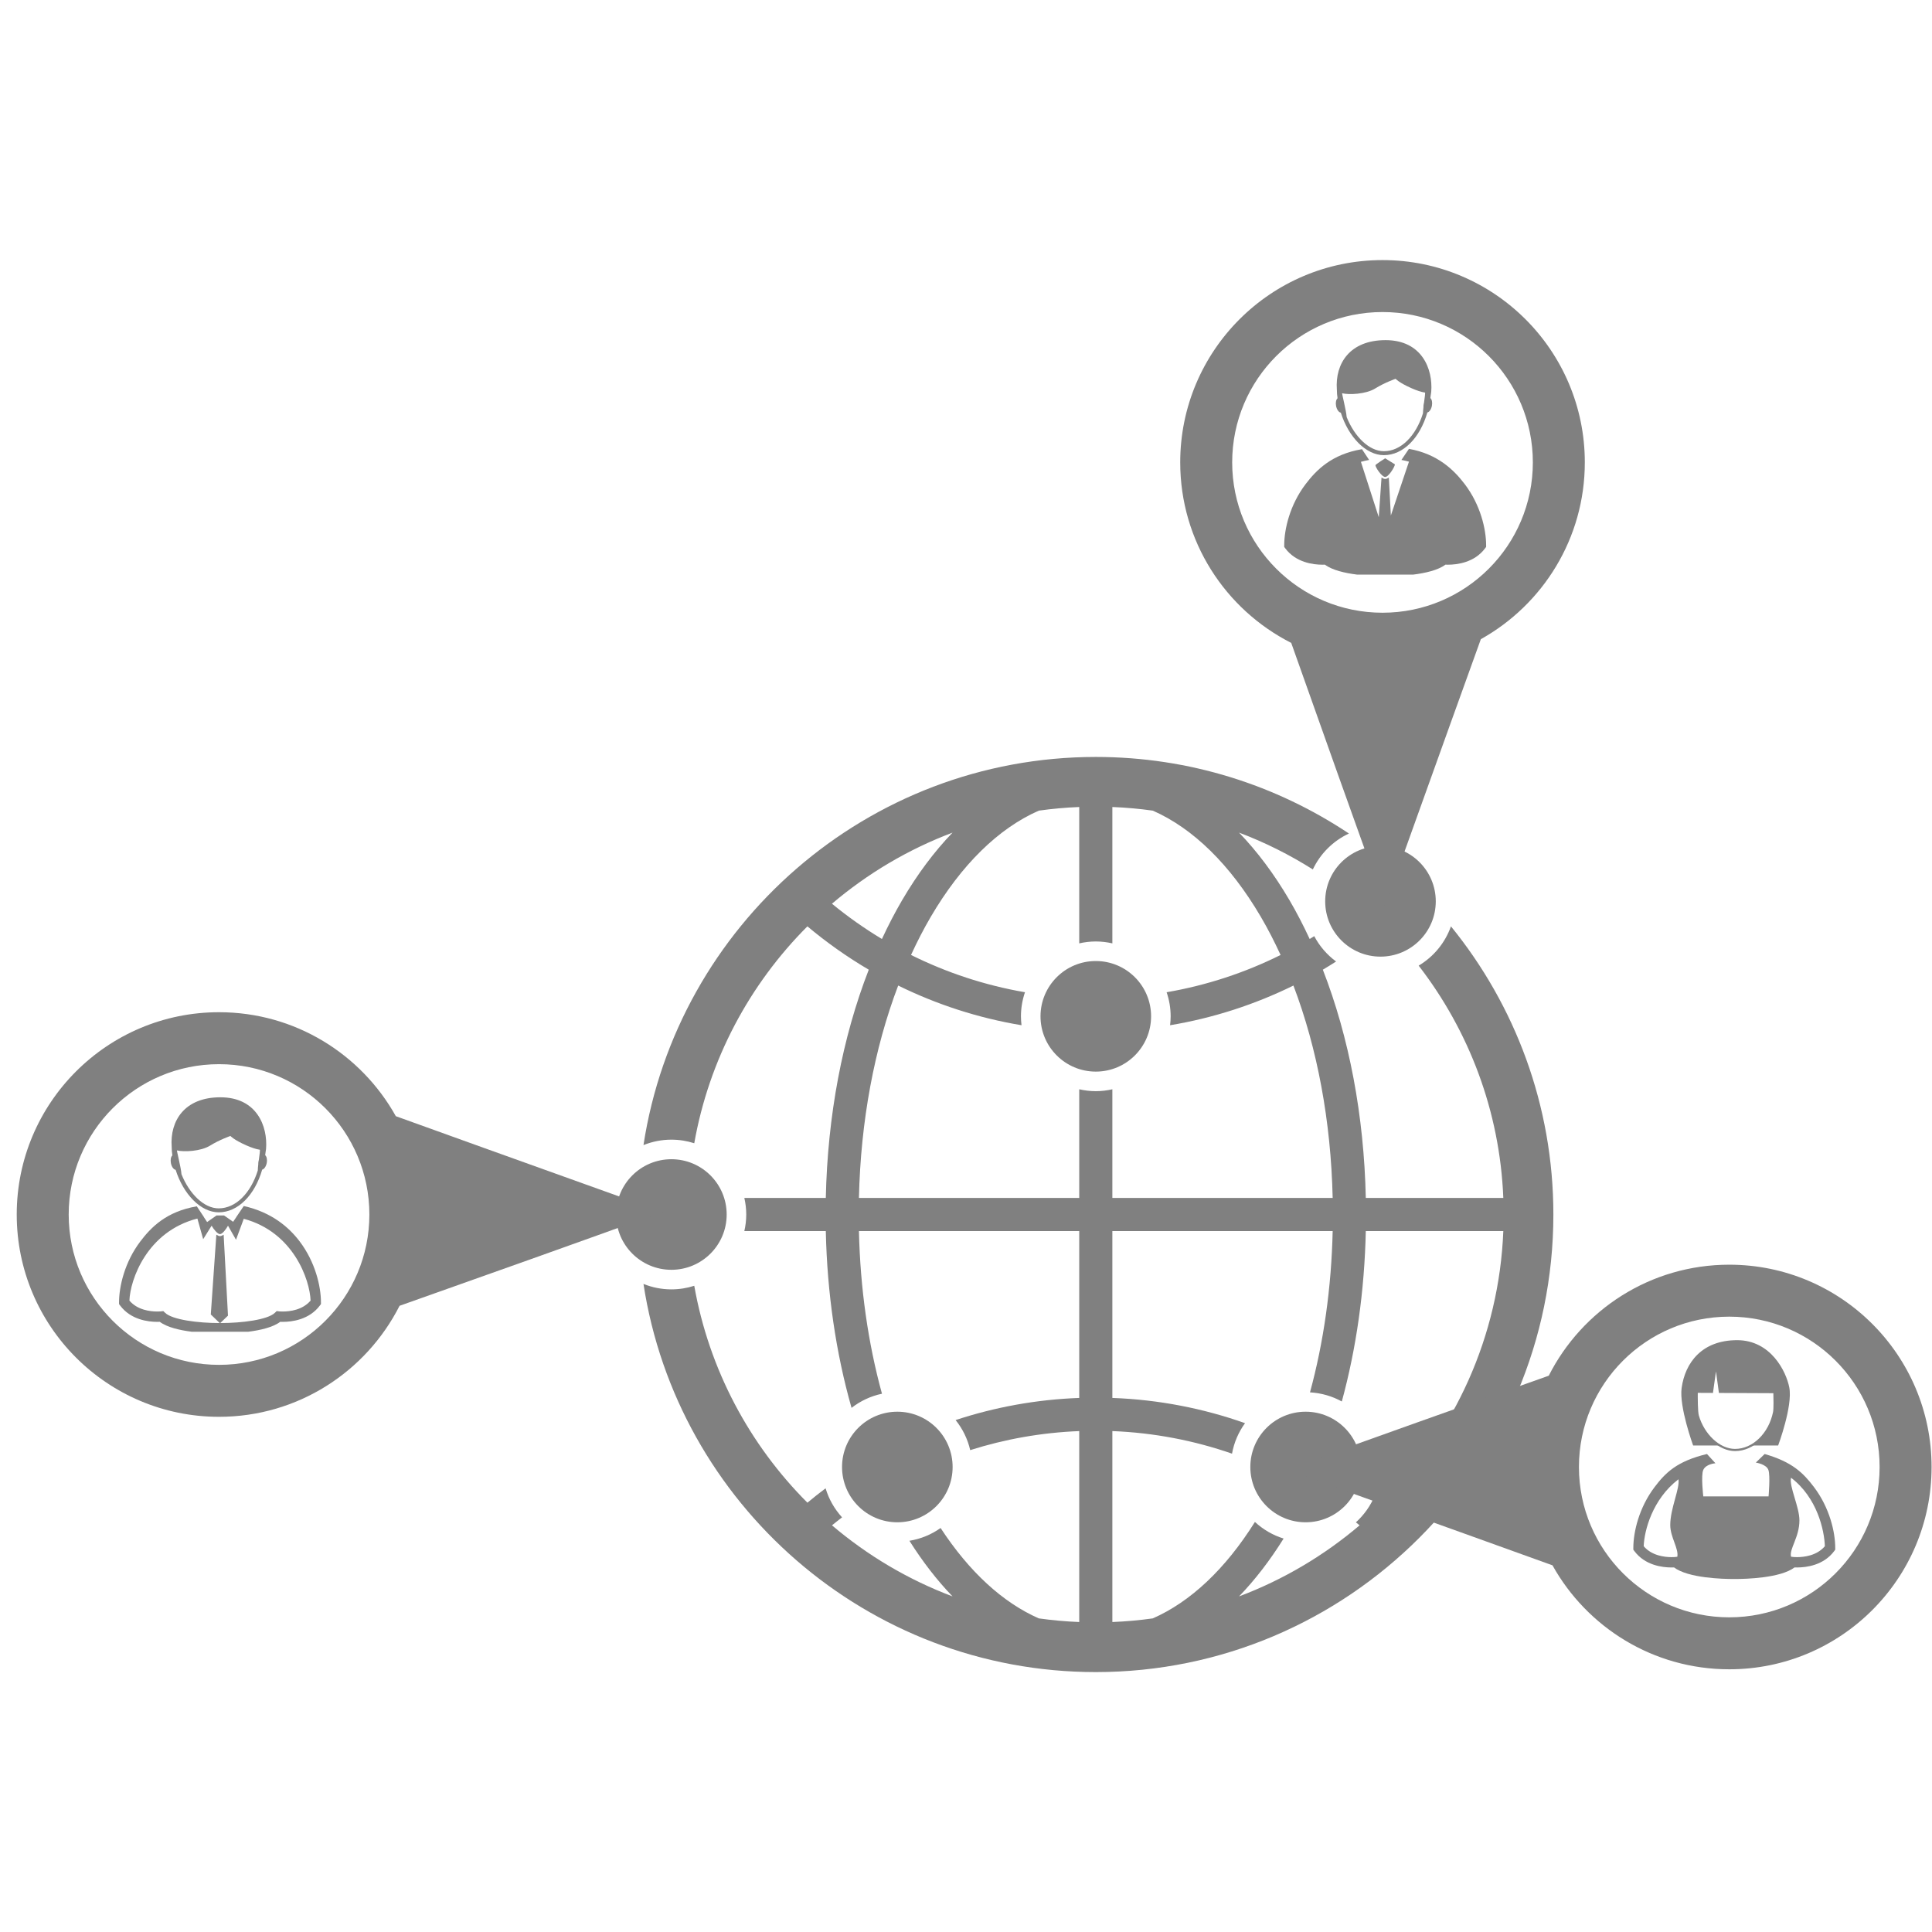 <?xml version="1.0" encoding="UTF-8" standalone="no"?>
<!DOCTYPE svg PUBLIC "-//W3C//DTD SVG 1.1//EN" "http://www.w3.org/Graphics/SVG/1.1/DTD/svg11.dtd">
<svg width="100%" height="100%" viewBox="0 0 200 200" version="1.1" xmlns="http://www.w3.org/2000/svg" xmlns:xlink="http://www.w3.org/1999/xlink" xml:space="preserve" xmlns:serif="http://www.serif.com/" style="fill-rule:evenodd;clip-rule:evenodd;stroke-linejoin:round;stroke-miterlimit:2;">
    <g transform="matrix(0.174,0,0,0.174,474.527,83.563)">
        <g transform="matrix(4.167,0,0,4.167,-5244.56,-3015.62)">
            <path d="M768.472,753.545C768.472,749.186 764.938,745.651 760.578,745.651C756.218,745.651 752.684,749.186 752.684,753.545C752.684,757.905 756.218,761.439 760.578,761.439C764.938,761.439 768.472,757.905 768.472,753.545Z" style="fill:rgb(128,128,128);fill-rule:nonzero;"/>
        </g>
        <g transform="matrix(4.167,0,0,4.167,-5244.56,-3015.62)">
            <path d="M793.329,737.129C793.329,741.488 796.863,745.023 801.223,745.023C805.582,745.023 809.117,741.488 809.117,737.129C809.117,732.769 805.582,729.235 801.223,729.235C796.863,729.235 793.329,732.769 793.329,737.129Z" style="fill:rgb(128,128,128);fill-rule:nonzero;"/>
        </g>
        <g transform="matrix(4.167,0,0,4.167,-5244.56,-3015.62)">
            <path d="M790.535,809.996C786.176,809.996 782.641,813.53 782.641,817.89C782.641,822.249 786.176,825.784 790.535,825.784C794.895,825.784 798.429,822.249 798.429,817.89C798.429,813.53 794.895,809.996 790.535,809.996Z" style="fill:rgb(128,128,128);fill-rule:nonzero;"/>
        </g>
        <g transform="matrix(4.167,0,0,4.167,-5244.56,-3015.62)">
            <path d="M732.242,825.784C736.601,825.784 740.136,822.249 740.136,817.89C740.136,813.53 736.601,809.996 732.242,809.996C727.882,809.996 724.348,813.53 724.348,817.89C724.348,822.249 727.882,825.784 732.242,825.784Z" style="fill:rgb(128,128,128);fill-rule:nonzero;"/>
        </g>
        <g transform="matrix(4.167,0,0,4.167,-5244.56,-3015.62)">
            <path d="M707.877,781.842C707.877,777.483 704.343,773.948 699.983,773.948C695.624,773.948 692.089,777.483 692.089,781.842C692.089,786.202 695.624,789.736 699.983,789.736C704.343,789.736 707.877,786.202 707.877,781.842Z" style="fill:rgb(128,128,128);fill-rule:nonzero;"/>
        </g>
        <g transform="matrix(4.167,0,0,4.167,-5244.56,-3015.62)">
            <path d="M801.752,822.986C801.319,822.622 800.872,822.274 800.43,821.922C799.821,823.413 798.883,824.729 797.71,825.795C797.887,825.937 798.068,826.074 798.244,826.218C793.176,830.526 787.365,833.982 781.031,836.366C783.3,834.014 785.432,831.255 787.394,828.106C785.847,827.631 784.457,826.807 783.297,825.736C779.083,832.462 774.086,837.149 768.712,839.506C766.817,839.772 764.892,839.947 762.943,840.025L762.943,812.763C768.904,812.997 774.64,814.115 780.027,815.986C780.316,814.38 780.964,812.902 781.885,811.631C775.923,809.524 769.561,808.271 762.943,808.03L762.943,784.207L794.397,784.207C794.216,792.296 793.106,800.089 791.159,807.234C792.8,807.329 794.343,807.784 795.703,808.537C797.769,800.967 798.943,792.732 799.127,784.207L818.761,784.207C818.154,799.317 811.768,812.963 801.752,822.986ZM760.578,764.233C759.764,764.233 758.975,764.134 758.213,763.961L758.213,779.477L726.76,779.477C727.005,768.538 728.945,758.136 732.364,749.151C737.842,751.847 743.758,753.78 749.974,754.818C749.924,754.4 749.891,753.977 749.891,753.545C749.891,752.341 750.099,751.187 750.467,750.106C744.722,749.117 739.256,747.302 734.197,744.784C735.067,742.896 735.999,741.075 737.009,739.352C741.394,731.872 746.704,726.696 752.445,724.178C754.34,723.912 756.265,723.738 758.213,723.66L758.213,743.129C758.975,742.957 759.764,742.858 760.578,742.858C761.392,742.858 762.182,742.957 762.943,743.13L762.943,723.66C764.892,723.738 766.817,723.912 768.712,724.178C774.452,726.696 779.763,731.872 784.148,739.352C785.158,741.076 786.091,742.897 786.961,744.787C781.902,747.305 776.435,749.118 770.69,750.107C771.057,751.187 771.265,752.341 771.265,753.545C771.265,753.977 771.233,754.4 771.183,754.818C777.399,753.78 783.315,751.847 788.793,749.152C792.212,758.136 794.152,768.539 794.397,779.477L762.943,779.477L762.943,763.961C762.182,764.134 761.392,764.233 760.578,764.233ZM722.909,737.47C727.978,733.161 733.791,729.703 740.126,727.318C737.531,730.008 735.115,733.23 732.929,736.96C731.895,738.724 730.938,740.581 730.042,742.504C727.54,740.998 725.155,739.316 722.909,737.47ZM811.285,740.701C810.445,743.066 808.8,745.044 806.674,746.309C813.825,755.566 818.261,767.022 818.761,779.477L799.127,779.477C798.874,767.738 796.752,756.542 792.993,746.887C793.632,746.511 794.26,746.118 794.885,745.72C793.592,744.764 792.519,743.53 791.765,742.097C791.547,742.232 791.334,742.373 791.115,742.505C790.22,740.581 789.262,738.724 788.228,736.96C786.042,733.23 783.626,730.008 781.031,727.318C784.739,728.714 788.261,730.487 791.566,732.573C792.632,730.319 794.457,728.501 796.718,727.447C786.361,720.543 773.932,716.513 760.578,716.513C727.924,716.513 700.789,740.594 695.999,771.93C697.231,771.435 698.574,771.155 699.983,771.155C701.123,771.155 702.219,771.337 703.248,771.667C705.367,759.691 711.147,748.962 719.403,740.7C722.139,742.996 725.069,745.068 728.164,746.888C724.405,756.543 722.283,767.738 722.03,779.477L710.399,779.477C710.572,780.239 710.671,781.028 710.671,781.842C710.671,782.656 710.572,783.446 710.399,784.207L722.03,784.207C722.221,793.075 723.48,801.631 725.704,809.448C726.961,808.473 728.436,807.766 730.05,807.429C728.07,800.231 726.943,792.369 726.76,784.207L758.213,784.207L758.213,808.03C752.071,808.254 746.149,809.35 740.562,811.19C741.557,812.424 742.278,813.885 742.647,815.482C747.589,813.914 752.809,812.976 758.213,812.763L758.213,840.025C756.265,839.947 754.34,839.772 752.445,839.506C747.306,837.252 742.513,832.861 738.419,826.601C737.12,827.524 735.607,828.158 733.968,828.425C735.873,831.44 737.935,834.095 740.126,836.366C733.792,833.982 727.981,830.526 722.913,826.218C723.385,825.83 723.867,825.453 724.351,825.079C723.28,823.905 722.464,822.496 722,820.932C721.119,821.597 720.249,822.277 719.405,822.986C711.148,814.723 705.367,803.995 703.248,792.017C702.218,792.348 701.123,792.53 699.983,792.53C698.574,792.53 697.231,792.25 695.999,791.754C700.789,823.09 727.924,847.172 760.578,847.172C796.601,847.172 825.908,817.865 825.908,781.842C825.908,766.262 820.422,751.94 811.285,740.701Z" style="fill:rgb(128,128,128);fill-rule:nonzero;"/>
        </g>
        <g transform="matrix(4.167,0,0,4.167,-5244.56,-3015.62)">
            <path d="M656.863,781.842C656.863,793.697 647.253,803.307 635.398,803.307C623.544,803.307 613.934,793.697 613.934,781.842C613.934,769.988 623.544,760.378 635.398,760.378C647.253,760.378 656.863,769.988 656.863,781.842ZM606.515,781.842C606.515,797.794 619.447,810.725 635.398,810.725C646.659,810.725 656.408,804.277 661.172,794.876C673.693,790.443 686.209,785.996 698.694,781.475L673.137,772.305L660.639,767.803C655.705,758.95 646.253,752.959 635.398,752.959C619.447,752.959 606.515,765.891 606.515,781.842Z" style="fill:rgb(128,128,128);fill-rule:nonzero;"/>
        </g>
        <g transform="matrix(4.167,0,0,4.167,-5244.56,-3015.62)">
            <path d="M829.558,817.89C829.558,806.035 839.168,796.425 851.022,796.425C862.877,796.425 872.486,806.035 872.486,817.89C872.486,829.744 862.877,839.354 851.022,839.354C839.168,839.354 829.558,829.744 829.558,817.89ZM879.905,817.89C879.905,801.938 866.974,789.007 851.022,789.007C839.761,789.007 830.013,795.455 825.249,804.856C812.727,809.289 800.211,813.736 787.726,818.258L813.283,827.428L825.781,831.929C830.716,840.782 840.167,846.773 851.022,846.773C866.974,846.773 879.905,833.842 879.905,817.89Z" style="fill:rgb(128,128,128);fill-rule:nonzero;"/>
        </g>
        <g transform="matrix(4.167,0,0,4.167,-5244.56,-3015.62)">
            <path d="M801.514,695.922C789.66,695.922 780.05,686.312 780.05,674.457C780.05,662.603 789.66,652.993 801.514,652.993C813.368,652.993 822.978,662.603 822.978,674.457C822.978,686.312 813.368,695.922 801.514,695.922ZM801.514,645.574C785.562,645.574 772.631,658.505 772.631,674.457C772.631,685.718 779.079,695.466 788.48,700.23C792.913,712.752 797.36,725.268 801.882,737.753L811.052,712.196L815.553,699.698C824.406,694.763 830.397,685.312 830.397,674.457C830.397,658.505 817.466,645.574 801.514,645.574Z" style="fill:rgb(128,128,128);fill-rule:nonzero;"/>
        </g>
        <g transform="matrix(4.167,0,0,4.167,-5244.56,-3015.62)">
            <path d="M816.16,686.724L816.307,686.527L816.307,686.282C816.307,684.01 815.507,680.529 813.261,677.573C811.737,675.567 809.409,673.259 805.286,672.527L804.214,674.108C804.586,674.176 804.941,674.261 805.29,674.354L802.705,682.044L802.414,676.622C802.227,676.745 802.042,676.824 801.893,676.824C801.745,676.824 801.559,676.745 801.372,676.622L800.978,682.283L798.43,674.379C798.808,674.276 799.195,674.182 799.6,674.108L798.582,672.573C794.231,673.305 792.05,675.567 790.526,677.573C788.28,680.529 787.48,684.01 787.48,686.282L787.48,686.527L787.626,686.724C789.146,688.762 791.61,689.066 792.944,689.066C793.078,689.066 793.194,689.063 793.292,689.059C794.331,689.847 796.151,690.262 797.88,690.479L805.899,690.479C807.63,690.263 809.454,689.848 810.494,689.059C810.592,689.063 810.709,689.066 810.842,689.066C812.176,689.066 814.641,688.762 816.16,686.724Z" style="fill:rgb(128,128,128);fill-rule:nonzero;"/>
        </g>
        <g transform="matrix(4.167,0,0,4.167,-5244.56,-3015.62)">
            <path d="M800.503,674.863C800.503,675.169 801.402,676.539 801.893,676.539C802.385,676.539 803.284,675.065 803.284,674.736L801.893,673.875C801.893,673.875 800.503,674.754 800.503,674.863Z" style="fill:rgb(128,128,128);fill-rule:nonzero;"/>
        </g>
        <g transform="matrix(4.167,0,0,4.167,-5244.56,-3015.62)">
            <path d="M795.753,664.588C796.711,664.827 799.133,664.736 800.481,663.899C801.837,663.057 803.383,662.523 803.383,662.523C803.383,662.523 803.839,663.069 805.657,663.869C806.38,664.188 807.057,664.417 807.574,664.489C807.643,664.498 807.537,665.193 807.435,665.966C807.417,666.026 807.402,666.087 807.39,666.151C807.361,666.303 807.351,666.451 807.358,666.588C807.321,666.907 807.294,667.211 807.288,667.458C806.273,670.7 804.138,672.862 801.708,672.862C799.617,672.862 797.526,670.806 796.395,667.99C796.336,667.077 795.683,664.57 795.753,664.588ZM794.882,666.397C794.982,666.921 795.27,667.317 795.56,667.359C796.659,670.837 799.142,673.427 801.708,673.427C804.463,673.427 806.863,670.972 807.915,667.332C808.196,667.269 808.469,666.882 808.566,666.374C808.657,665.891 808.559,665.452 808.344,665.271C808.358,665.167 808.372,665.064 808.384,664.958C808.427,664.728 808.457,664.527 808.469,664.378C808.726,661.147 807.153,657.003 801.947,657.004C796.838,657.004 794.72,660.352 794.996,664.086C794.995,664.29 795.004,664.496 795.023,664.703C795.042,664.904 795.067,665.103 795.094,665.301C794.886,665.486 794.792,665.921 794.882,666.397Z" style="fill:rgb(128,128,128);fill-rule:nonzero;"/>
        </g>
        <g transform="matrix(4.167,0,0,4.167,-5244.56,-3015.62)">
            <path d="M644.485,795.692C644.172,795.692 643.977,795.67 643.977,795.67L643.628,795.629L643.377,795.873C642.336,796.879 638.635,797.338 635.637,797.338L635.573,797.338L636.676,796.28L636.057,784.725C635.87,784.847 635.685,784.927 635.536,784.927C635.388,784.927 635.202,784.847 635.015,784.724L634.223,796.115L635.5,797.338L635.435,797.338C632.437,797.338 628.737,796.879 627.696,795.873L627.444,795.631L627.098,795.67C627.096,795.67 626.9,795.692 626.587,795.692C625.576,795.692 623.753,795.484 622.604,794.133C622.706,791.167 625.092,784.262 632.309,782.419L633.135,785.364L634.339,783.437C634.63,783.948 635.186,784.642 635.536,784.642C635.866,784.642 636.379,783.978 636.681,783.442L637.822,785.446L638.928,782.455C646.035,784.351 648.367,791.186 648.469,794.133C647.32,795.484 645.497,795.692 644.485,795.692ZM635.06,782.284L635.063,782.284C635.061,782.285 635.059,782.286 635.057,782.287L635.06,782.284ZM646.904,785.675C645.38,783.669 642.936,781.53 638.929,780.629L637.857,782.21C637.859,782.211 637.862,782.211 637.864,782.212L637.412,782.882L636.116,781.978L635.04,781.978L633.696,782.918L633.233,782.212C633.236,782.212 633.24,782.211 633.243,782.21L632.225,780.675C627.874,781.408 625.693,783.669 624.169,785.675C621.923,788.632 621.123,792.113 621.123,794.385L621.123,794.63L621.269,794.826C622.789,796.865 625.253,797.169 626.587,797.169C626.72,797.169 626.837,797.166 626.935,797.161C627.968,797.945 629.775,798.36 631.496,798.578L639.57,798.578C641.293,798.361 643.103,797.946 644.137,797.161C644.235,797.166 644.352,797.169 644.485,797.169C645.819,797.169 648.284,796.864 649.803,794.826L649.95,794.63L649.95,794.385C649.95,792.113 649.149,788.632 646.904,785.675Z" style="fill:rgb(128,128,128);fill-rule:nonzero;"/>
        </g>
        <g transform="matrix(4.167,0,0,4.167,-5244.56,-3015.62)">
            <path d="M629.396,772.69C630.354,772.929 632.776,772.838 634.124,772.002C635.48,771.16 637.026,770.626 637.026,770.626C637.026,770.626 637.482,771.171 639.3,771.972C640.023,772.291 640.7,772.52 641.217,772.591C641.286,772.601 641.18,773.296 641.078,774.068C641.06,774.128 641.045,774.19 641.033,774.254C641.004,774.406 640.994,774.554 641,774.691C640.964,775.009 640.937,775.313 640.931,775.561C639.916,778.803 637.781,780.964 635.35,780.964C633.26,780.964 631.169,778.909 630.038,776.092C629.979,775.179 629.326,772.673 629.396,772.69ZM628.525,774.5C628.625,775.024 628.913,775.419 629.203,775.462C630.302,778.939 632.785,781.53 635.35,781.53C638.106,781.53 640.506,779.075 641.558,775.434C641.839,775.372 642.112,774.984 642.209,774.477C642.3,773.994 642.202,773.554 641.987,773.374C642.001,773.27 642.015,773.166 642.027,773.061C642.07,772.83 642.1,772.629 642.112,772.481C642.369,769.249 640.796,765.106 635.59,765.106C630.481,765.106 628.363,768.455 628.639,772.189C628.638,772.392 628.647,772.598 628.666,772.806C628.685,773.007 628.71,773.206 628.737,773.404C628.529,773.589 628.435,774.023 628.525,774.5Z" style="fill:rgb(128,128,128);fill-rule:nonzero;"/>
        </g>
        <g transform="matrix(4.167,0,0,4.167,-5244.56,-3015.62)">
            <path d="M860.687,830.76C860.374,830.76 860.178,830.738 860.178,830.738L859.845,830.699C859.545,829.617 861.038,827.928 861.038,825.51C861.038,823.584 859.537,820.63 859.84,819.423C863.58,822.273 864.591,826.913 864.67,829.201C863.521,830.552 861.698,830.76 860.687,830.76ZM843.604,830.703L843.299,830.738C843.297,830.738 843.102,830.76 842.789,830.76C841.777,830.76 839.954,830.552 838.805,829.201C838.883,826.95 840.065,822.474 843.768,819.642C843.982,820.973 842.595,823.799 842.595,826.18C842.595,827.904 843.824,829.537 843.604,830.703ZM863.105,820.743C861.581,818.737 860.014,817.17 856.073,816.036L854.812,817.26C854.848,817.267 856.328,817.487 856.612,818.325C856.896,819.164 856.631,822.091 856.631,822.091L847.313,822.091C847.313,822.091 846.951,819.085 847.313,818.3C847.703,817.456 848.987,817.368 849.045,817.357L847.84,816.035C843.517,817.068 841.894,818.737 840.37,820.743C838.124,823.699 837.324,827.18 837.324,829.453L837.324,829.698L837.471,829.894C838.99,831.932 841.455,832.236 842.789,832.236C842.922,832.236 843.039,832.233 843.137,832.229C845.152,833.759 850.109,833.882 851.637,833.882L851.839,833.882C853.367,833.882 858.323,833.759 860.339,832.229C860.437,832.233 860.554,832.236 860.687,832.236C862.021,832.236 864.485,831.932 866.005,829.894L866.151,829.698L866.151,829.453C866.151,827.18 865.351,823.699 863.105,820.743Z" style="fill:rgb(128,128,128);fill-rule:nonzero;"/>
        </g>
        <g transform="matrix(4.167,0,0,4.167,-5244.56,-3015.62)">
            <path d="M857.31,807.09C857.34,808.022 857.365,809.581 857.275,810.028C856.655,813.088 854.371,815.309 851.844,815.309C849.692,815.309 847.472,813.262 846.68,810.547C846.518,809.995 846.515,807.967 846.529,806.93C846.427,806.934 846.325,806.937 846.223,806.94C846.207,808.02 846.205,810.017 846.385,810.633C847.214,813.474 849.561,815.616 851.844,815.616C854.517,815.616 856.928,813.292 857.576,810.089C857.679,809.58 857.645,808.019 857.612,807.06C857.511,807.072 857.41,807.082 857.31,807.09Z" style="fill:rgb(128,128,128);fill-rule:nonzero;"/>
        </g>
        <g transform="matrix(4.167,0,0,4.167,-5244.56,-3015.62)">
            <path d="M859.591,806.535C859.15,804.25 856.95,799.783 852.143,799.783C847.121,799.783 844.72,802.984 844.219,806.612C843.848,809.297 845.86,814.817 845.86,814.817L849.685,814.817C848.318,814.015 847.093,812.512 846.532,810.59C846.289,809.759 846.391,807.304 846.391,807.304L848.691,807.315L849.125,804.238L849.542,807.318L857.426,807.354C857.426,807.354 857.573,809.328 857.425,810.059C856.972,812.296 855.705,813.962 854.185,814.817L858.001,814.817C858.001,814.817 860.104,809.193 859.591,806.535Z" style="fill:rgb(128,128,128);fill-rule:nonzero;"/>
        </g>
    </g>
</svg>
